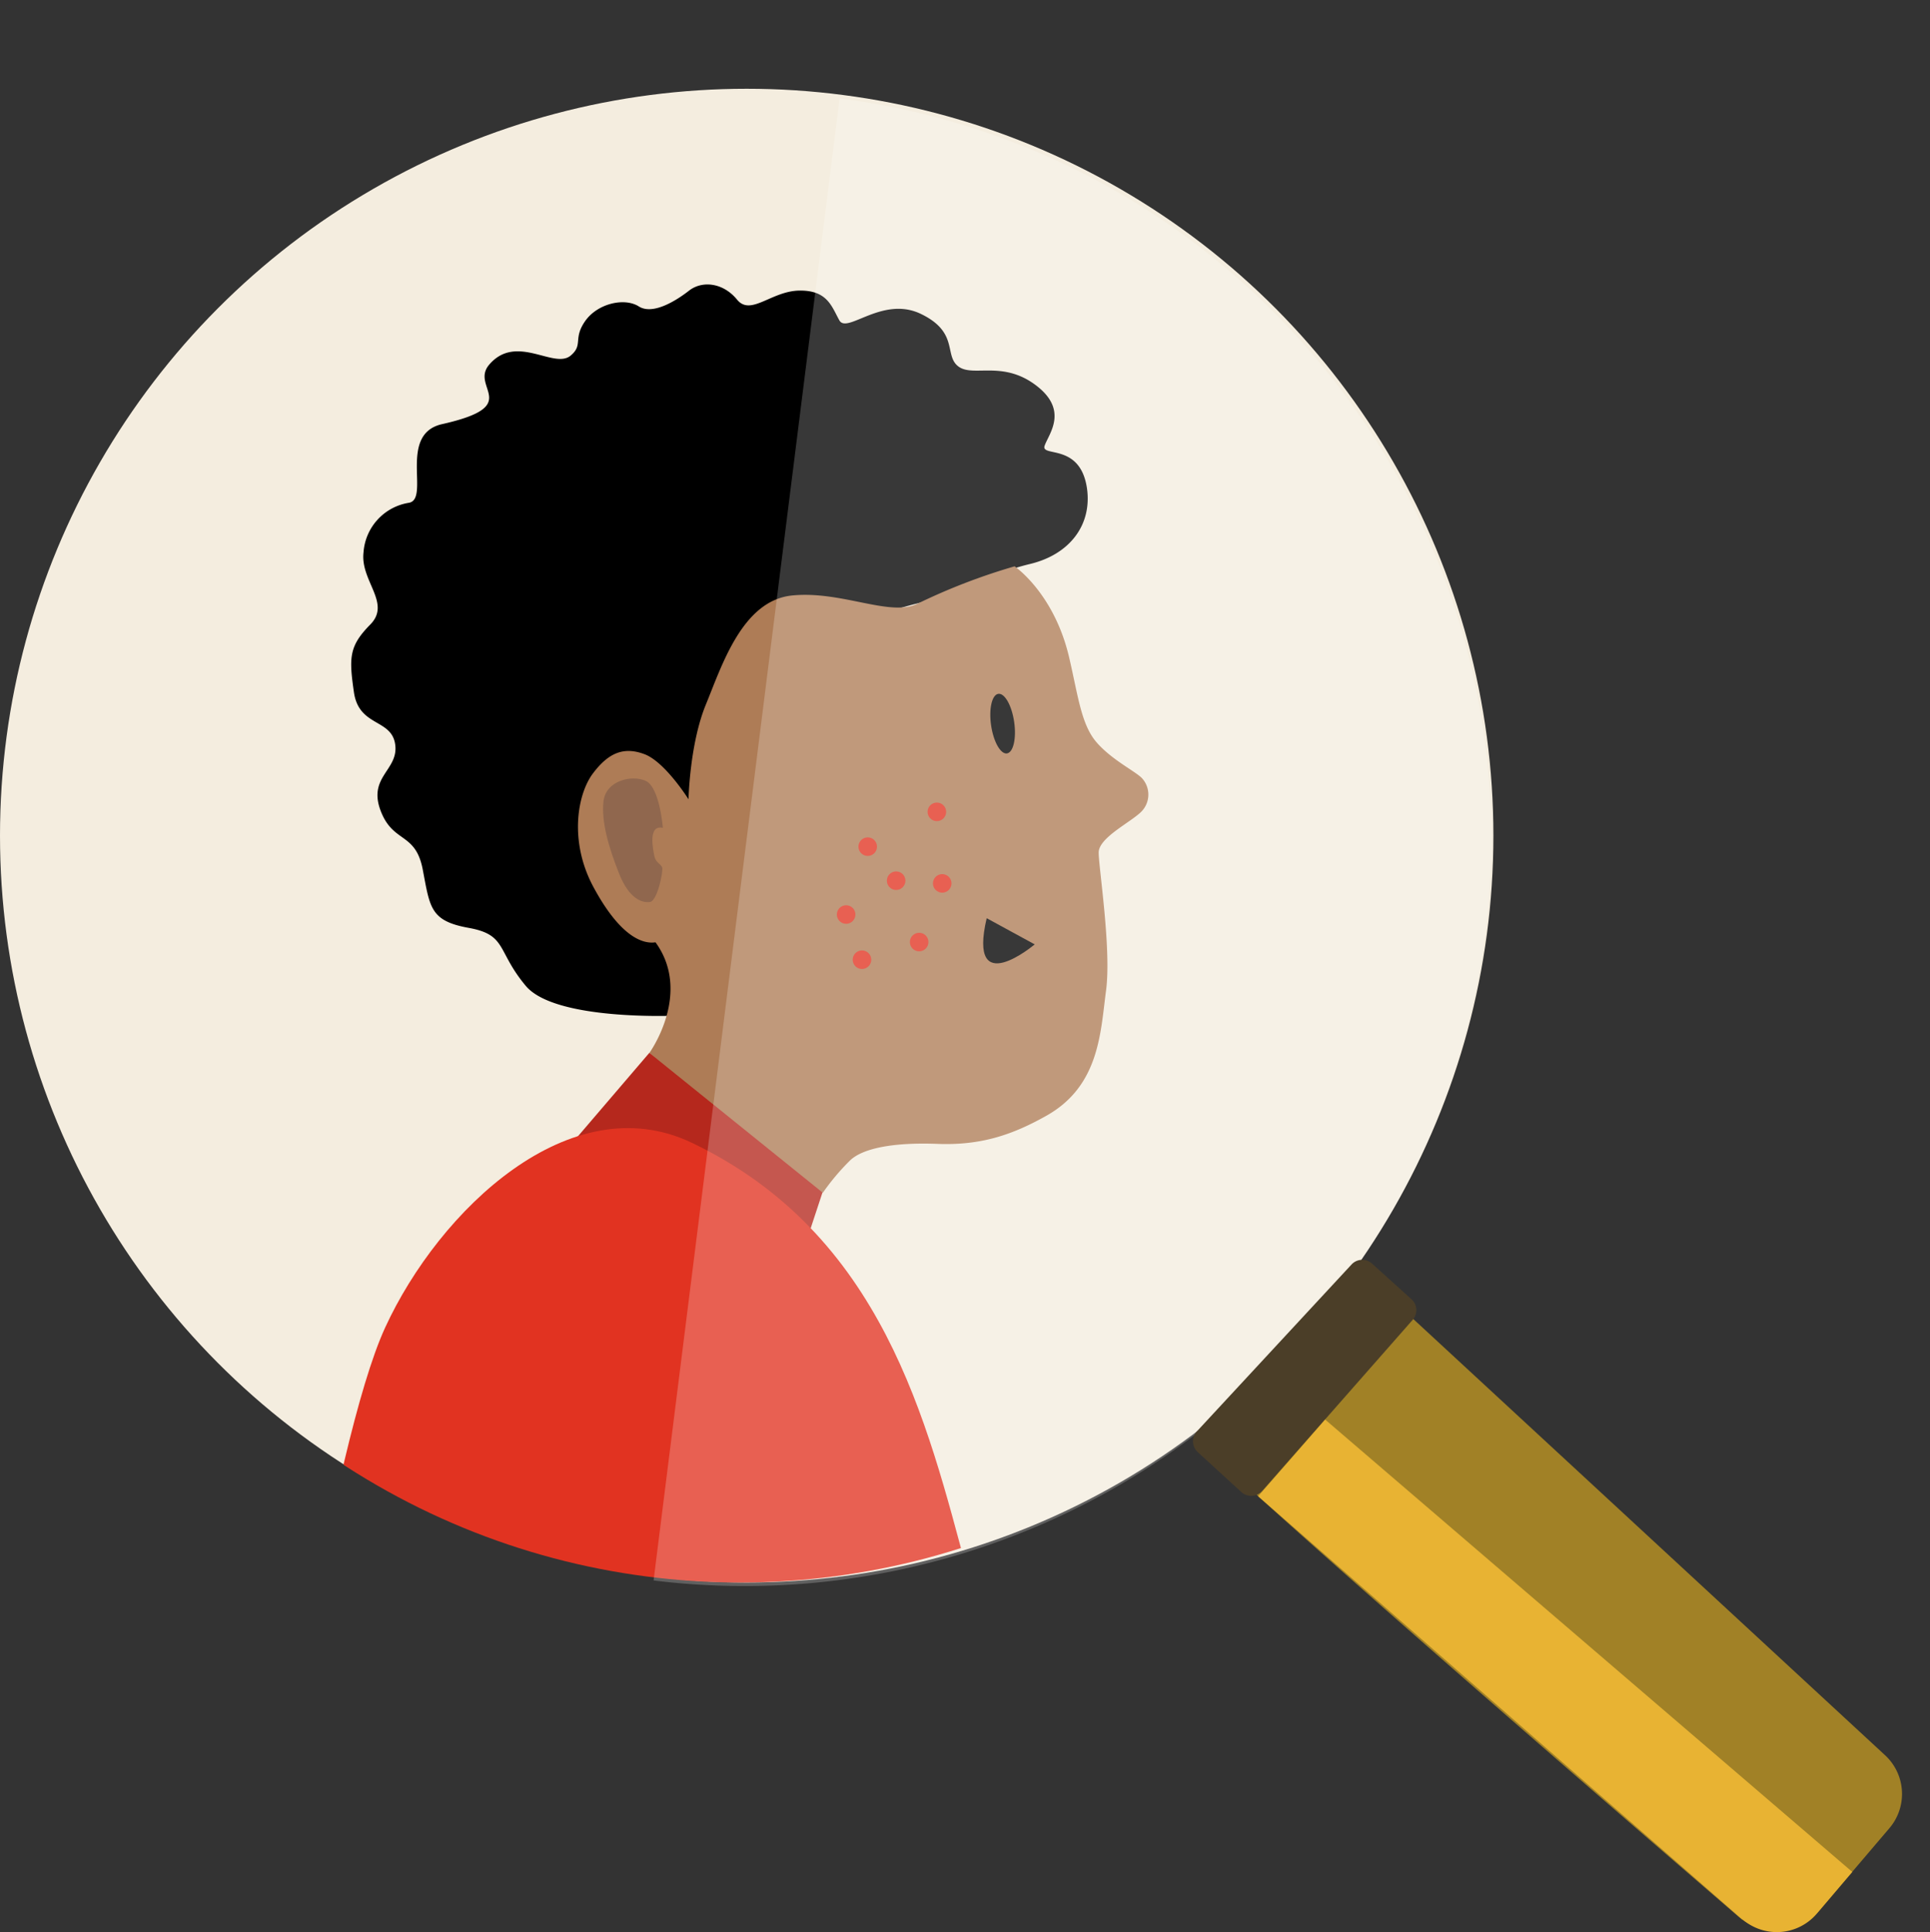 <svg xmlns="http://www.w3.org/2000/svg" xmlns:xlink="http://www.w3.org/1999/xlink" viewBox="0 0 299.49 299.74">
    <rect x="0" y="0" width="299.49" height="299.74" fill="#333333" stroke="none"/>
    <defs>
        <style>
            .cls-1{fill:none;}.cls-2{fill:#f4eddf;}.cls-3{clip-path:url(#clip-path);}.cls-4{fill:#ae7c56;}.cls-5{fill:#e13321;}.cls-6{fill:#90674e;}.cls-7{fill:#b5281d;}.cls-8{fill:#a18126;}.cls-9{fill:#fff;opacity:0.22;isolation:isolate;}.cls-10{fill:#4b3e28;}.cls-11{fill:#e8b333;}
        </style>
        <clipPath id="clip-path">
            <circle class="cls-1" cx="114.82" cy="132.79" r="112.72"/>
        </clipPath>
    </defs>
    <title>user2</title>
    <g id="Layer_2">
        <g id="Layer_1-2">
            <g id="Layer_2-2" >
                <g id="Layer_1-2-2" >
                    <circle class="cls-2" cx="115.87" cy="129.64" r="115.87"/>
                    <g class="cls-3">
                        <path d="M104.83,157.57s-18.68.83-23.24-4.62-2.87-7.92-8.86-9-6-3.15-7.13-9.05-4.65-4-6.57-9.22,2.88-6.23,2.29-10.22-5.62-2.67-6.4-8.07-.75-7.16,2.54-10.5-1.57-6.75-1.05-11.19a8.38,8.38,0,0,1,7-7.69c3.42-.5-1.75-10.64,5.19-12.21,12.78-2.87,4.2-5.67,7.35-9.27,4.2-4.83,10,.79,12.6-1.36,2-1.68.33-2.59,2.24-5.34s6.1-3.71,8.34-2.29,6-1.05,7.78-2.44c2.1-1.64,5.35-1.21,7.47,1.39s5.32-1.35,9.67-1.41,5,2.47,6.2,4.62,6.69-3.87,12.65-1,3.54,6.46,5.83,8.16,6.82-1,12,2.9,2,7.56,1.37,9.39,5.53-.5,6.57,6.6c.81,5.68-2.67,10.27-8.85,11.75s-10.2,4.27-17.46,6.11-7.12,2.69-18.26,6.06-10.22,25.6-15.3,26.62-13.41-10.25-15.84-5,4.75,15,7.89,18.57S104.83,157.57,104.83,157.57Z"/>
                        <path class="cls-4"
                              d="M157.44,87.86s6.19,4.19,8.5,14.28c1.36,5.86,1.85,10.27,4.2,13s6,4.49,7.06,5.58a3.77,3.77,0,0,1-.14,5.25c-1.72,1.67-6.56,4-6.57,6.29s2,15,1.14,21.43-1,14.69-9.14,19.34c-5.31,3-10.2,4.69-17,4.43s-11.55.66-13.55,2.54a36,36,0,0,0-4.26,5.05s-13.46-7.86-20.17-14.7l-6.74-7s6.69-9.25.95-17.16c-2.44.36-5.87-1.57-9.65-8.61S89.58,123.22,92,120s4.79-4.2,8-3,6.84,7,6.84,7,.18-8.58,2.69-14.69,5.68-16.17,13.41-16.93,15.18,3.38,19.45,1.27A94.56,94.56,0,0,1,157.44,87.86Z"/>
                        <circle class="cls-5" cx="134.65" cy="131.35" r="1.44"/>
                        <circle class="cls-5" cx="139.06" cy="136.63" r="1.44"/>
                        <circle class="cls-5" cx="142.63" cy="146.15" r="1.44"/>
                        <circle class="cls-5" cx="146.21" cy="137.05" r="1.44"/>
                        <circle class="cls-5" cx="145.38" cy="125.95" r="1.44"/>
                        <circle class="cls-5" cx="131.3" cy="141.88" r="1.44"/>
                        <circle class="cls-5" cx="133.76" cy="148.89" r="1.44"/>
                        <ellipse cx="155.58" cy="112.26" rx="1.81" ry="4.67"
                                 transform="translate(-14.51 23.52) rotate(-8.26)"/>
                        <path d="M153.11,142.45l7.45,4.06S150.1,155.33,153.11,142.45Z"/>
                        <path class="cls-6"
                              d="M102.86,128.43s-.49-6.29-2.65-7.28-6.19-.06-6.56,3.15.82,7.2,2.42,11.23,3.65,4.57,4.8,4.4,2.1-4.84,1.88-5.37-1-.73-1.21-1.76S100.51,127.91,102.86,128.43Z"/>
                        <path class="cls-7"
                              d="M85.5,181.17l15.26-17.83L127.63,185l-7.75,23.5S95.14,212.06,85.5,181.17Z"/>
                        <path class="cls-5"
                              d="M42.16,288.2s9.21-64,17.61-82.25,28.74-37.67,47.59-28.66c29.62,14.18,36.44,43.13,42.81,66.81,7.35,27.41,12.07,44.09,12.07,44.09Z"/>
                    </g>
                    <path class="cls-8"
                          d="M293.21,283.6l-10.86,12.75a8.92,8.92,0,0,1-12.58,1h0c-19.24-16.59-73.38-63.4-84.48-74.52,16.45-13.25,25.19-26.36,25.19-26.36l82,75.8A8.18,8.18,0,0,1,293.21,283.6Z"/>
                    <path class="cls-9" d="M130.29,15.26a115.87,115.87,0,0,1-28.32,230l-.55-.07"/>
                    <path class="cls-10"
                          d="M185.71,222.08l24-25.89a2.26,2.26,0,0,1,3.2-.15l6.14,5.54a2.28,2.28,0,0,1,.19,3.15L195.87,231.3a2.29,2.29,0,0,1-3.22.2l0,0-6.77-6.2A2.28,2.28,0,0,1,185.71,222.08Z"/>
                    <path class="cls-11"
                          d="M205.63,220.23l81.8,70.18-5.51,6.48a8.16,8.16,0,0,1-11.5.9l-.05,0-75.14-65.66Z"/>
                </g>
            </g>
            <rect class="cls-1" width="299.49" height="299.49"/>
        </g>
    </g>
</svg>
